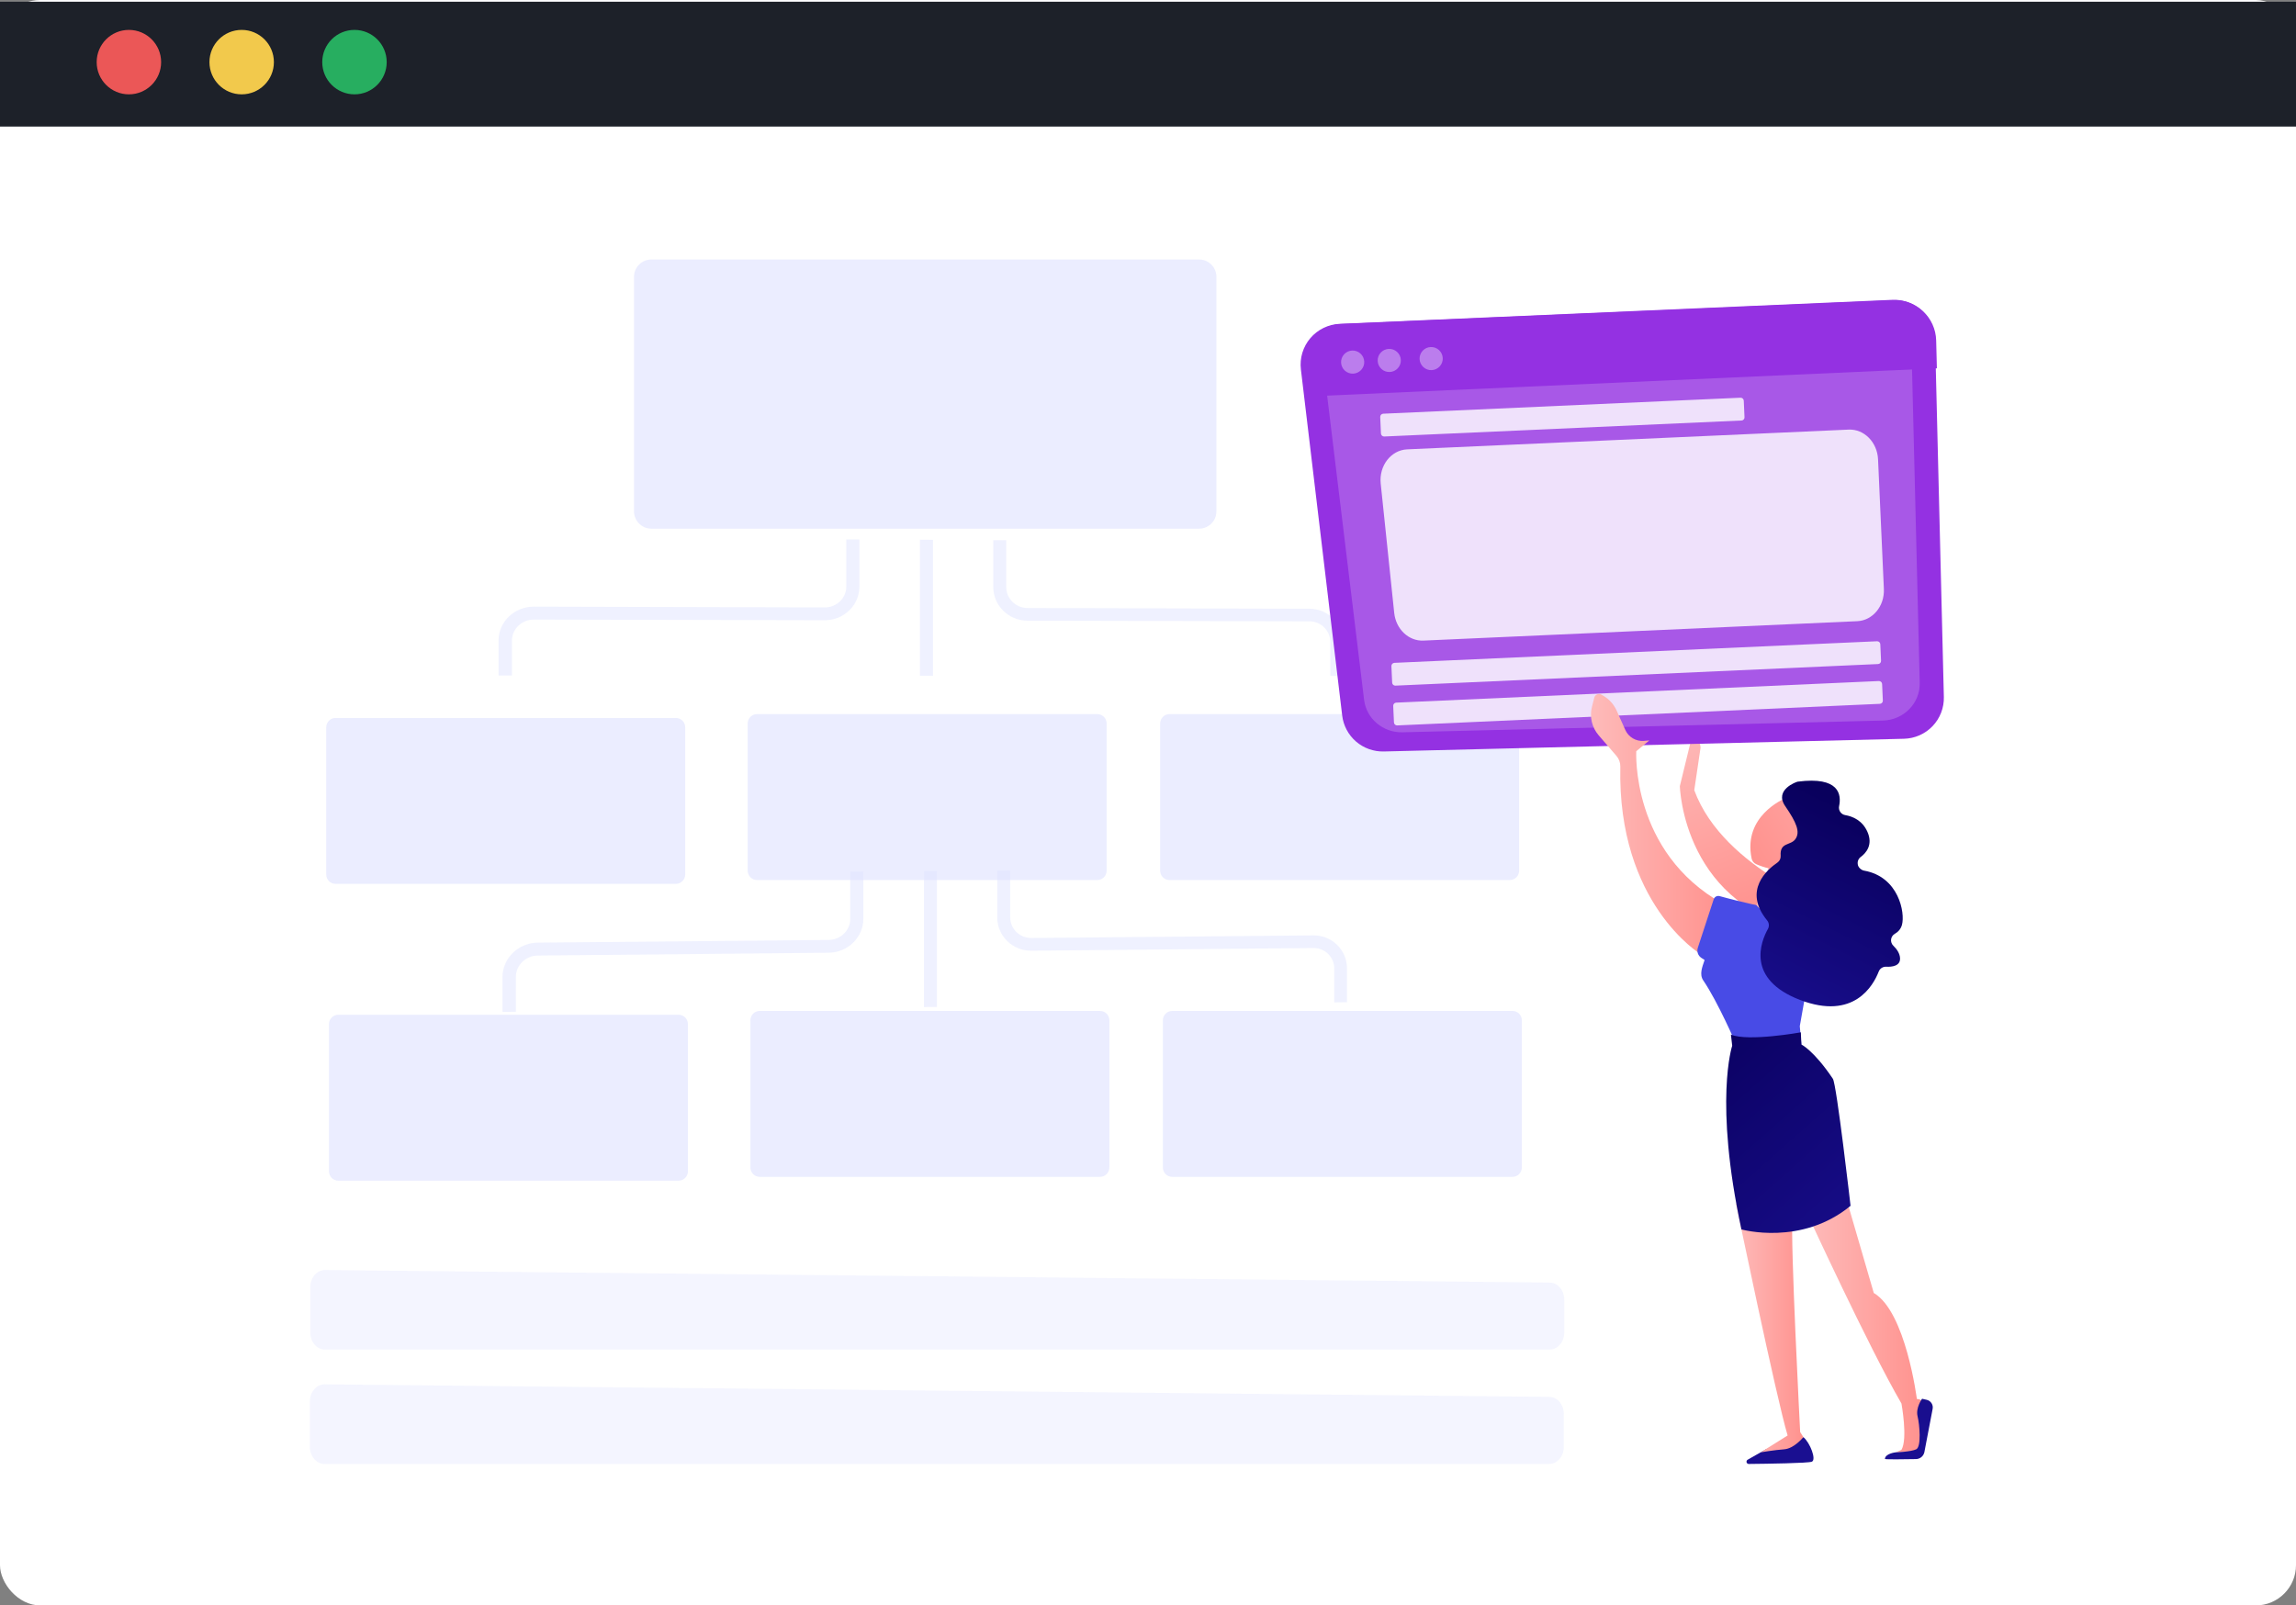 <svg width="489" height="342" viewBox="0 0 489 342" fill="none" xmlns="http://www.w3.org/2000/svg">
<rect x="0" y="0" width="489" height="342" fill="#808080" stroke="none"/>
<rect width="489" height="342" rx="8.579" fill="white"/>
<rect y="0.367" width="489" height="26.595" fill="#1D2129"/>
<circle cx="27.453" cy="13.234" r="6.863" fill="#EB5757"/>
<circle cx="51.472" cy="13.234" r="6.863" fill="#F2C94C"/>
<circle cx="75.496" cy="13.234" r="6.863" fill="#27AE60"/>
<g clip-path="url(#clip0_227_274)">
<path opacity="0.37" d="M329.93 311.861H69.134C67.403 311.861 66 310.236 66 308.234V298.53C66 296.514 67.419 294.886 69.161 294.902L329.958 297.572C331.678 297.591 333.064 299.21 333.064 301.2V308.234C333.064 310.236 331.661 311.861 329.93 311.861Z" fill="#E0E4FF"/>
<path opacity="0.37" d="M330.019 287.502H69.222C67.492 287.502 66.089 285.877 66.089 283.873V274.178C66.089 272.162 67.508 270.532 69.25 270.551L330.047 273.221C331.767 273.238 333.152 274.857 333.152 276.848V283.881C333.152 285.877 331.75 287.502 330.019 287.502Z" fill="#E0E4FF"/>
<path opacity="0.65" d="M255.372 55.277H138.733C136.688 55.277 135.03 56.94 135.03 58.991V108.91C135.03 110.961 136.688 112.623 138.733 112.623H255.372C257.417 112.623 259.075 110.961 259.075 108.91V58.991C259.075 56.94 257.417 55.277 255.372 55.277Z" fill="#E0E4FF"/>
<path opacity="0.65" d="M143.941 152.941H71.474C70.373 152.941 69.481 153.836 69.481 154.94V186.288C69.481 187.392 70.373 188.287 71.474 188.287H143.941C145.042 188.287 145.935 187.392 145.935 186.288V154.94C145.935 153.836 145.042 152.941 143.941 152.941Z" fill="#E0E4FF"/>
<path opacity="0.65" d="M233.7 152.125H161.233C160.132 152.125 159.239 153.02 159.239 154.124V185.472C159.239 186.576 160.132 187.471 161.233 187.471H233.7C234.801 187.471 235.693 186.576 235.693 185.472V154.124C235.693 153.02 234.801 152.125 233.7 152.125Z" fill="#E0E4FF"/>
<path opacity="0.65" d="M321.549 152.125H249.081C247.98 152.125 247.088 153.02 247.088 154.124V185.472C247.088 186.576 247.98 187.471 249.081 187.471H321.549C322.649 187.471 323.542 186.576 323.542 185.472V154.124C323.542 153.02 322.649 152.125 321.549 152.125Z" fill="#E0E4FF"/>
<path opacity="0.65" d="M144.521 216.172H72.054C70.953 216.172 70.061 217.067 70.061 218.171V249.519C70.061 250.623 70.953 251.518 72.054 251.518H144.521C145.622 251.518 146.515 250.623 146.515 249.519V218.171C146.515 217.067 145.622 216.172 144.521 216.172Z" fill="#E0E4FF"/>
<path opacity="0.65" d="M234.28 215.355H161.813C160.712 215.355 159.819 216.25 159.819 217.355V248.702C159.819 249.806 160.712 250.701 161.813 250.701H234.28C235.381 250.701 236.273 249.806 236.273 248.702V217.355C236.273 216.25 235.381 215.355 234.28 215.355Z" fill="#E0E4FF"/>
<path opacity="0.65" d="M322.129 215.355H249.661C248.56 215.355 247.668 216.25 247.668 217.355V248.702C247.668 249.806 248.56 250.701 249.661 250.701H322.129C323.23 250.701 324.122 249.806 324.122 248.702V217.355C324.122 216.25 323.23 215.355 322.129 215.355Z" fill="#E0E4FF"/>
<path opacity="0.51" d="M198.706 143.945L195.93 143.944V114.984L198.706 114.998V143.945Z" fill="#E0E4FF"/>
<path opacity="0.51" d="M109.03 143.898H106.179V136.465C106.179 132.464 109.555 129.22 113.698 129.232L175.673 129.397C178.195 129.397 180.243 127.41 180.243 124.954V114.906L183.032 114.92V124.969C183.032 128.924 179.734 132.134 175.666 132.125L113.69 131.987C111.12 131.987 109.028 133.995 109.028 136.477L109.03 143.898Z" fill="#E0E4FF"/>
<path opacity="0.51" d="M286.025 143.986H283.323V136.753C283.314 135.582 282.842 134.463 282.012 133.639C281.182 132.816 280.06 132.355 278.893 132.358L218.828 132.223C214.816 132.214 211.548 129.003 211.548 125.065V115.062L214.31 115.076V125.079C214.31 127.522 216.337 129.516 218.826 129.522L278.891 129.676C282.827 129.687 286.024 132.863 286.024 136.755L286.025 143.986Z" fill="#E0E4FF"/>
<path opacity="0.51" d="M199.551 214.502L196.776 214.534V185.575L199.551 185.555V214.502Z" fill="#E0E4FF"/>
<path opacity="0.51" d="M109.875 215.532L107.023 215.566V208.133C107.023 204.132 110.4 200.846 114.543 200.808L176.52 200.232C179.04 200.208 181.088 198.192 181.088 195.736V185.686L183.878 185.668V195.711C183.878 199.666 180.579 202.916 176.512 202.955L114.535 203.556C111.965 203.582 109.873 205.621 109.873 208.104L109.875 215.532Z" fill="#E0E4FF"/>
<path opacity="0.51" d="M286.873 213.499L284.169 213.53V206.297C284.166 205.72 284.049 205.148 283.824 204.617C283.599 204.085 283.271 203.603 282.859 203.199C282.447 202.795 281.959 202.478 281.424 202.264C280.889 202.051 280.316 201.946 279.74 201.956L219.674 202.53C215.663 202.569 212.396 199.397 212.396 195.451V185.448L215.158 185.43V195.433C215.158 197.876 217.185 199.846 219.674 199.823L279.74 199.264C283.675 199.228 286.873 202.365 286.873 206.259V213.499Z" fill="#E0E4FF"/>
</g>
<g clip-path="url(#clip1_227_274)">
<path d="M357.771 167.466C357.771 167.466 358.381 193.962 386.306 198.609L391.319 193.671C391.319 193.671 367.138 185.469 360.843 168.332L362.188 159.242L361.241 153.227L357.771 167.466Z" fill="url(#paint0_linear_227_274)"/>
<path d="M405.506 157.376L294.718 160.084C292.551 160.137 290.442 159.381 288.803 157.965C287.165 156.548 286.115 154.573 285.858 152.425L277.063 78.689C276.921 77.502 277.027 76.298 277.373 75.154C277.719 74.009 278.298 72.948 279.074 72.037C279.85 71.126 280.807 70.385 281.883 69.859C282.96 69.334 284.133 69.036 285.331 68.984L403.047 63.872C404.203 63.821 405.358 64.001 406.444 64.401C407.53 64.801 408.525 65.413 409.371 66.202C410.218 66.99 410.898 67.939 411.372 68.993C411.846 70.046 412.105 71.184 412.133 72.338L414.001 148.479C414.029 149.62 413.831 150.755 413.419 151.819C413.007 152.884 412.39 153.857 411.601 154.683C410.812 155.509 409.868 156.172 408.822 156.635C407.776 157.097 406.65 157.349 405.506 157.376Z" fill="#9431E2"/>
<path opacity="0.19" d="M401.015 153.497L298.703 155.996C294.555 156.098 291.013 153.105 290.525 149.087L282.439 82.527C281.892 77.997 285.406 73.963 290.08 73.761L398.79 69.086C403.287 68.893 407.066 72.336 407.175 76.725L408.86 145.461C408.969 149.791 405.456 153.389 401.015 153.497Z" fill="white"/>
<path d="M277.952 84.486L412.514 78.465L412.364 72.519C412.245 67.658 408.146 63.746 403.278 63.957L285.558 69.022C280.503 69.243 276.699 73.877 277.297 78.895L277.952 84.486Z" fill="#9431E2"/>
<path opacity="0.82" d="M395.562 132.329L303.165 136.464C300.023 136.605 297.299 134.023 296.938 130.566L294.062 103.02C293.665 99.225 296.251 95.879 299.695 95.725L393.726 91.517C397.019 91.37 399.821 94.204 399.985 97.852L401.226 125.462C401.39 129.109 398.854 132.181 395.562 132.329Z" fill="white"/>
<path opacity="0.82" d="M399.987 141.461L297.199 146.06C297.111 146.064 297.023 146.051 296.941 146.021C296.858 145.991 296.782 145.946 296.718 145.887C296.653 145.828 296.6 145.756 296.563 145.677C296.526 145.598 296.505 145.512 296.501 145.424L296.342 141.901C296.339 141.814 296.352 141.726 296.382 141.644C296.412 141.562 296.457 141.486 296.517 141.421C296.576 141.357 296.647 141.305 296.727 141.267C296.806 141.23 296.892 141.209 296.98 141.205L399.77 136.606C399.857 136.602 399.945 136.616 400.027 136.645C400.109 136.675 400.185 136.721 400.25 136.78C400.315 136.839 400.367 136.91 400.404 136.989C400.441 137.069 400.462 137.154 400.466 137.242L400.625 140.765C400.629 140.853 400.615 140.94 400.585 141.022C400.555 141.105 400.51 141.18 400.45 141.245C400.391 141.309 400.32 141.362 400.241 141.399C400.161 141.436 400.075 141.457 399.987 141.461Z" fill="white"/>
<path opacity="0.82" d="M370.907 89.581L294.812 92.986C294.724 92.99 294.637 92.976 294.554 92.947C294.472 92.917 294.396 92.871 294.331 92.812C294.266 92.753 294.214 92.682 294.177 92.603C294.139 92.523 294.118 92.437 294.114 92.35L293.957 88.827C293.953 88.739 293.966 88.652 293.996 88.57C294.026 88.487 294.072 88.412 294.131 88.347C294.19 88.282 294.261 88.23 294.341 88.193C294.42 88.156 294.506 88.135 294.594 88.131L370.689 84.723C370.866 84.716 371.039 84.778 371.17 84.897C371.3 85.016 371.378 85.183 371.387 85.359L371.544 88.883C371.549 88.971 371.535 89.059 371.506 89.141C371.476 89.224 371.43 89.299 371.371 89.364C371.312 89.429 371.24 89.482 371.161 89.519C371.081 89.556 370.995 89.577 370.907 89.581Z" fill="white"/>
<path opacity="0.82" d="M400.368 149.935L297.581 154.534C297.494 154.538 297.406 154.524 297.324 154.495C297.241 154.465 297.165 154.419 297.101 154.36C297.036 154.301 296.983 154.23 296.946 154.151C296.909 154.071 296.888 153.986 296.884 153.898L296.725 150.374C296.718 150.197 296.78 150.025 296.9 149.895C297.019 149.765 297.186 149.687 297.362 149.679L400.152 145.079C400.329 145.071 400.502 145.134 400.632 145.253C400.763 145.372 400.841 145.538 400.849 145.714L401.007 149.239C401.011 149.326 400.998 149.414 400.968 149.496C400.938 149.579 400.892 149.655 400.832 149.719C400.773 149.784 400.701 149.836 400.622 149.873C400.542 149.91 400.456 149.931 400.368 149.935Z" fill="white"/>
<path opacity="0.37" d="M289.91 78.798C290.83 77.794 290.759 76.237 289.754 75.32C288.748 74.403 287.187 74.472 286.267 75.476C285.348 76.48 285.418 78.037 286.424 78.954C287.43 79.871 288.991 79.801 289.91 78.798Z" fill="white"/>
<path opacity="0.37" d="M297.705 78.446C298.624 77.443 298.554 75.886 297.548 74.968C296.543 74.051 294.982 74.121 294.062 75.124C293.143 76.128 293.213 77.685 294.219 78.602C295.225 79.52 296.785 79.45 297.705 78.446Z" fill="white"/>
<path opacity="0.37" d="M306.631 78.048C307.55 77.044 307.48 75.487 306.474 74.57C305.468 73.653 303.908 73.722 302.988 74.726C302.069 75.73 302.139 77.287 303.145 78.204C304.15 79.121 305.711 79.051 306.631 78.048Z" fill="white"/>
<path d="M384.77 258.248C384.77 258.248 398.016 287.055 404.97 298.986C404.97 298.986 406.35 306.495 404.97 308.856L403.793 309.377L409.284 309.214C409.284 309.214 409.773 299.115 409.394 298.551C409.015 297.988 408.251 298.024 408.251 298.024C408.251 298.024 405.896 279.414 399.077 275.442L392.469 252.734L384.77 258.248Z" fill="url(#paint1_linear_227_274)"/>
<path d="M401.448 310.794C401.439 310.926 405.736 310.866 408.069 310.823C408.487 310.815 408.89 310.666 409.213 310.401C409.536 310.136 409.76 309.77 409.849 309.363L411.612 300.126C411.693 299.704 411.606 299.267 411.37 298.907C411.134 298.547 410.768 298.292 410.348 298.197L409.362 297.973C409.362 297.973 407.96 299.893 408.401 301.701C408.842 303.51 409.236 308.193 408.12 308.738C407.003 309.283 403.792 309.379 403.792 309.379C403.792 309.379 401.522 309.605 401.448 310.794Z" fill="url(#paint2_linear_227_274)"/>
<path d="M372.213 310.96C372.119 311.013 372.046 311.095 372.004 311.194C371.963 311.293 371.955 311.403 371.983 311.506C372.011 311.61 372.073 311.701 372.159 311.766C372.245 311.83 372.35 311.865 372.457 311.863C376.362 311.824 385.114 311.7 385.891 311.378C386.895 310.962 385.525 307.362 384.084 306.145L376.124 308.736L372.213 310.96Z" fill="url(#paint3_linear_227_274)"/>
<path d="M369.742 256.414C369.742 256.414 378.303 297.736 380.726 305.796L374.996 309.383C374.996 309.383 377.867 308.895 379.997 308.741C382.126 308.587 384.083 306.15 384.083 306.15L383.397 305.058C383.397 305.058 381.25 263.962 381.774 259.295L369.742 256.414Z" fill="url(#paint4_linear_227_274)"/>
<path d="M348.488 160.029C348.488 160.029 347.307 181.524 366.923 192.508L362.2 203.254C362.2 203.254 344.437 192.536 345.094 163.308C345.11 162.467 344.813 161.65 344.261 161.015L340.486 156.646C339.778 155.826 339.277 154.848 339.026 153.795C338.775 152.741 338.782 151.643 339.046 150.592L339.546 148.618C339.585 148.463 339.659 148.32 339.763 148.199C339.867 148.078 339.997 147.983 340.144 147.921C340.291 147.859 340.451 147.832 340.61 147.842C340.769 147.852 340.924 147.899 341.062 147.979L341.457 148.208C342.714 148.936 343.71 150.039 344.304 151.362L346.156 155.498C346.494 156.25 347.059 156.878 347.771 157.296C348.483 157.714 349.307 157.9 350.13 157.829L351.276 157.731L348.488 160.029Z" fill="url(#paint5_linear_227_274)"/>
<path d="M366.241 190.896C369.525 191.804 380.64 194.719 387.581 194.603L383.319 218.594L383.659 222.507L369.765 222.448C369.765 222.448 365.854 213.383 362.767 208.868C361.876 207.564 362.54 206.007 363.044 204.51L362.35 204.05C362.007 203.821 361.747 203.487 361.612 203.098C361.477 202.709 361.473 202.286 361.602 201.895L364.985 191.567C365.069 191.316 365.245 191.106 365.479 190.981C365.713 190.857 365.986 190.826 366.241 190.896Z" fill="#484BE6"/>
<path d="M368.652 220.398L368.924 222.768C368.924 222.768 364.998 234.499 370.888 261.899C370.888 261.899 383.643 265.503 394.128 256.874C394.128 256.874 391.172 231.013 390.363 229.808C386.339 223.809 383.659 222.504 383.659 222.504L383.538 219.914C383.538 219.914 372.325 221.94 368.652 220.398Z" fill="url(#paint6_linear_227_274)"/>
<path d="M374.09 192.829C374.041 192.765 376.99 183.945 376.99 183.945L381.221 184.33L382.863 194.333C382.863 194.333 376.245 195.665 374.09 192.829Z" fill="url(#paint7_linear_227_274)"/>
<path d="M380.205 170.036C379.923 170.211 371.177 173.817 373.056 182.875C373.11 183.139 373.226 183.387 373.394 183.598C373.563 183.808 373.779 183.976 374.025 184.087C375.309 184.658 378.076 185.636 381.377 185.301C385.958 184.836 388.961 176.86 388.833 174.539C388.705 172.218 382.997 168.301 380.205 170.036Z" fill="url(#paint8_linear_227_274)"/>
<path d="M382.863 166.515C382.633 166.545 377.809 168.222 380.202 171.709C382.595 175.196 383.486 177.25 382.36 178.781C381.328 180.177 379.045 179.382 379.244 182.284C379.268 182.568 379.216 182.854 379.094 183.113C378.972 183.371 378.784 183.593 378.549 183.756C376.404 185.21 371.149 189.682 376.352 196.061C376.562 196.311 376.691 196.618 376.724 196.942C376.757 197.267 376.691 197.593 376.536 197.88C375.012 200.61 371.812 208.593 383.397 213.024C394.848 217.401 398.981 209.935 400.136 206.95C400.259 206.638 400.478 206.372 400.762 206.191C401.045 206.01 401.379 205.923 401.715 205.942C402.974 206.001 404.756 205.793 404.671 204.115C404.621 203.097 403.984 202.184 403.231 201.452C403.056 201.281 402.922 201.072 402.841 200.841C402.759 200.61 402.732 200.364 402.762 200.121C402.792 199.878 402.877 199.645 403.012 199.44C403.146 199.235 403.326 199.064 403.538 198.94C404.221 198.553 404.826 197.949 405.081 197.005C405.775 194.44 404.389 186.77 397.021 185.471C396.406 185.361 395.763 184.787 395.673 184.171C395.674 184.162 395.674 184.153 395.673 184.144C395.617 183.854 395.642 183.554 395.747 183.278C395.851 183.002 396.031 182.761 396.265 182.581C397.441 181.719 398.951 179.986 397.725 177.205C396.637 174.74 394.55 173.908 393.004 173.642C392.789 173.608 392.584 173.53 392.4 173.414C392.217 173.298 392.059 173.145 391.936 172.966C391.813 172.787 391.728 172.586 391.686 172.373C391.644 172.16 391.645 171.941 391.69 171.729C392.21 169.281 391.755 165.353 382.863 166.515Z" fill="url(#paint9_linear_227_274)"/>
</g>
<defs>
<linearGradient id="paint0_linear_227_274" x1="362.592" y1="152.093" x2="378.23" y2="192.42" gradientUnits="userSpaceOnUse">
<stop stop-color="#FEBBBA"/>
<stop offset="1" stop-color="#FF928E"/>
</linearGradient>
<linearGradient id="paint1_linear_227_274" x1="384.77" y1="281.057" x2="409.537" y2="281.057" gradientUnits="userSpaceOnUse">
<stop stop-color="#FEBBBA"/>
<stop offset="1" stop-color="#FF928E"/>
</linearGradient>
<linearGradient id="paint2_linear_227_274" x1="418.813" y1="225.803" x2="406.604" y2="305.347" gradientUnits="userSpaceOnUse">
<stop stop-color="#09005D"/>
<stop offset="1" stop-color="#1A0F91"/>
</linearGradient>
<linearGradient id="paint3_linear_227_274" x1="392.861" y1="221.818" x2="380.652" y2="301.363" gradientUnits="userSpaceOnUse">
<stop stop-color="#09005D"/>
<stop offset="1" stop-color="#1A0F91"/>
</linearGradient>
<linearGradient id="paint4_linear_227_274" x1="369.742" y1="282.893" x2="384.083" y2="282.893" gradientUnits="userSpaceOnUse">
<stop stop-color="#FEBBBA"/>
<stop offset="1" stop-color="#FF928E"/>
</linearGradient>
<linearGradient id="paint5_linear_227_274" x1="338.848" y1="175.545" x2="366.925" y2="175.545" gradientUnits="userSpaceOnUse">
<stop stop-color="#FEBBBA"/>
<stop offset="1" stop-color="#FF928E"/>
</linearGradient>
<linearGradient id="paint6_linear_227_274" x1="357.079" y1="218.255" x2="402.953" y2="270.112" gradientUnits="userSpaceOnUse">
<stop stop-color="#09005D"/>
<stop offset="1" stop-color="#1A0F91"/>
</linearGradient>
<linearGradient id="paint7_linear_227_274" x1="374.089" y1="189.295" x2="382.866" y2="189.295" gradientUnits="userSpaceOnUse">
<stop stop-color="#FEBBBA"/>
<stop offset="1" stop-color="#FF928E"/>
</linearGradient>
<linearGradient id="paint8_linear_227_274" x1="409.335" y1="161.347" x2="373.101" y2="182.412" gradientUnits="userSpaceOnUse">
<stop stop-color="#FEBBBA"/>
<stop offset="1" stop-color="#FF928E"/>
</linearGradient>
<linearGradient id="paint9_linear_227_274" x1="398.539" y1="174.139" x2="376.137" y2="219.048" gradientUnits="userSpaceOnUse">
<stop stop-color="#09005D"/>
<stop offset="1" stop-color="#1A0F91"/>
</linearGradient>
<clipPath id="clip0_227_274">
<rect width="277" height="290" fill="white" transform="translate(66 21.863)"/>
</clipPath>
<clipPath id="clip1_227_274">
<rect width="137" height="248" fill="white" transform="translate(277 63.863)"/>
</clipPath>
</defs>
</svg>
